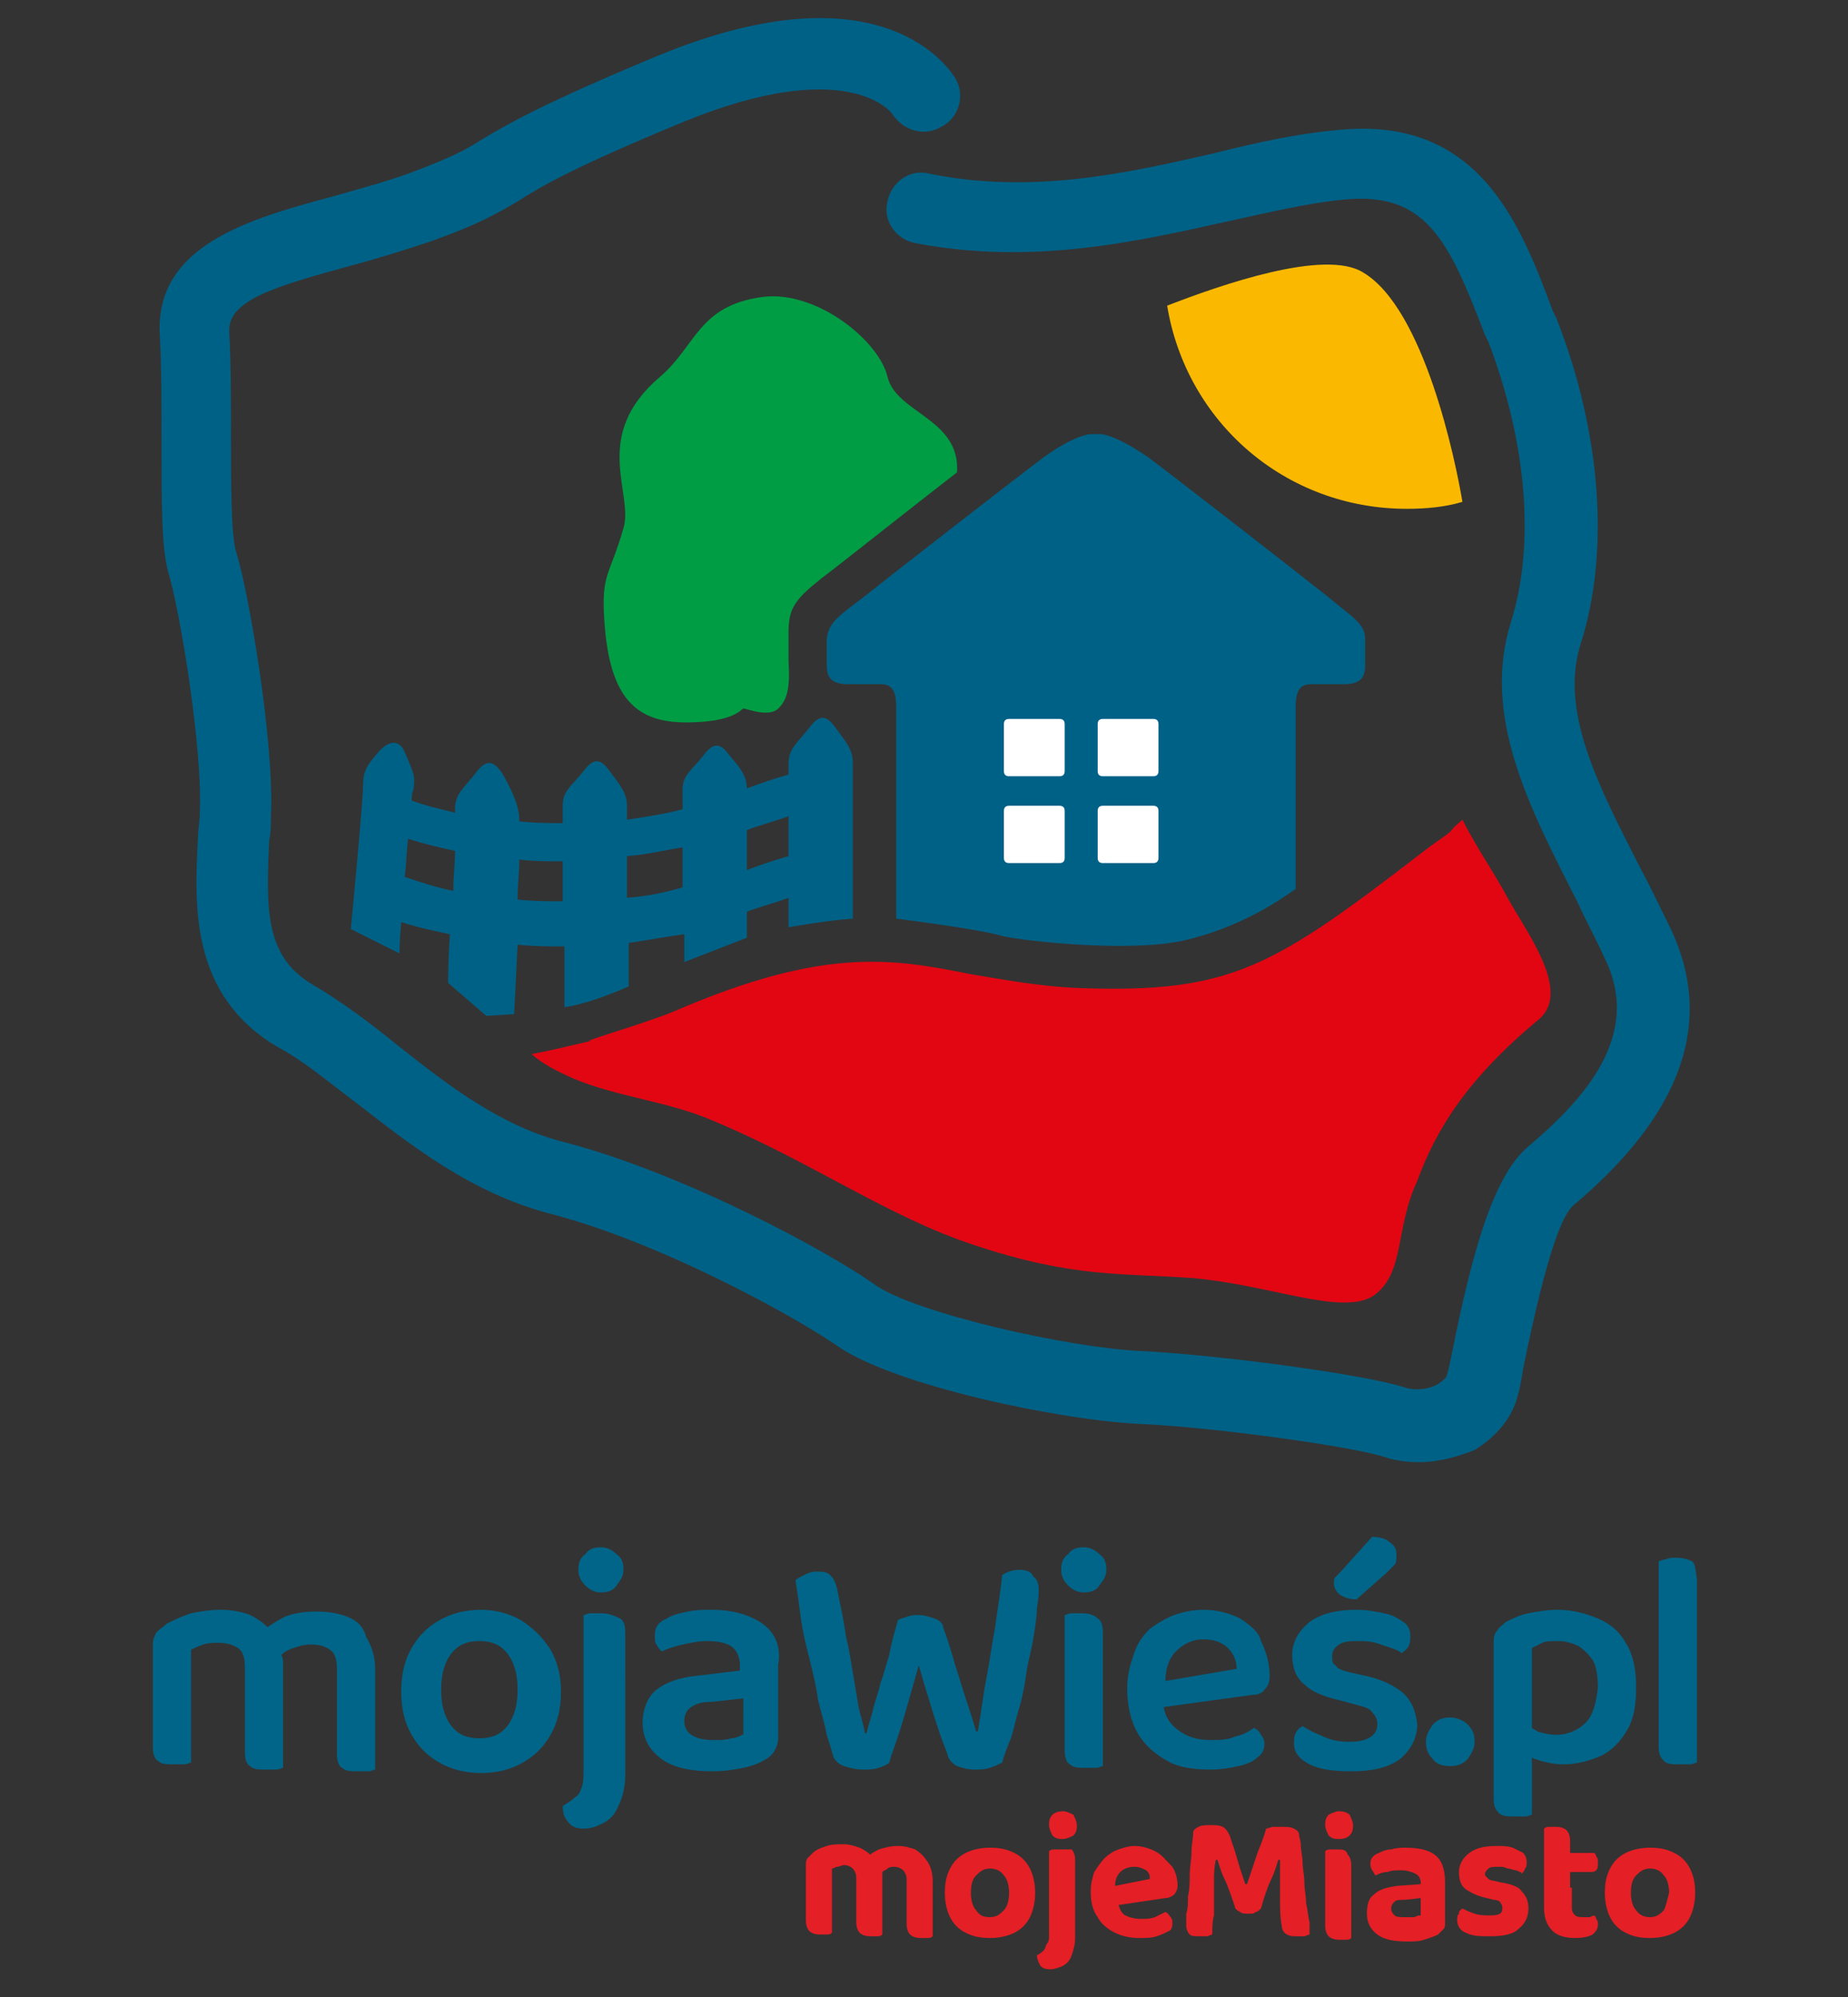 <?xml version="1.0" encoding="utf-8"?>
<!-- Generator: Adobe Illustrator 28.2.0, SVG Export Plug-In . SVG Version: 6.00 Build 0)  -->
<svg version="1.1"
	 id="Layer_2" xmlns:rdf="http://www.w3.org/1999/02/22-rdf-syntax-ns#" xmlns:sodipodi="http://sodipodi.sourceforge.net/DTD/sodipodi-0.dtd" xmlns:dc="http://purl.org/dc/elements/1.1/" xmlns:svg="http://www.w3.org/2000/svg" xmlns:inkscape="http://www.inkscape.org/namespaces/inkscape" xmlns:cc="http://creativecommons.org/ns#"
	 xmlns="http://www.w3.org/2000/svg" xmlns:xlink="http://www.w3.org/1999/xlink" x="0px" y="0px" viewBox="0 0 106.4 115"
	 style="enable-background:new 0 0 106.4 115;" xml:space="preserve">
<rect x="0" y="0" width="106.4" height="115" fill="#333333" stroke="none"/>
<style type="text/css">
	.st0{fill-rule:evenodd;clip-rule:evenodd;fill:#009D45;}
	.st1{fill:#E20613;}
	.st2{fill:#006186;}
	.st3{fill:#FFFFFF;}
	.st4{fill-rule:evenodd;clip-rule:evenodd;fill:#FAB900;}
	.st5{fill:#E41F25;}
	.st6{fill:#006589;}
</style>
<g>
	<g>
		<g>
			<path class="st0" d="M45.4,38c0-0.6,0-0.9,0-1.6c0-1.4,0.4-1.9,1.9-3.1c1.2-0.9,4.7-3.7,7.8-6.1c0.2-3.1-3.5-3.4-4-5.5
				c-0.5-2.1-4.1-5-7.2-4.6c-3.7,0.5-3.8,2.8-5.9,4.6c-4,3.4-1.5,6.7-2.1,8.7c-0.8,2.8-1.3,2.6-1.1,5.4c0.3,4.5,1.9,5.8,4.7,5.8
				c2.8,0,3.2-0.8,3.3-0.8c0.2,0,1.6,0.6,2.1-0.1C45.6,40,45.4,38.5,45.4,38z"/>
			<path class="st1" d="M88.6,58.7c1.9-1.6-0.7-5-1.8-7c-0.8-1.5-1.8-2.9-2.6-4.5c-0.3,0.3-0.4,0.3-0.7,0.7c-0.5,0.4-1,0.7-1.5,1.1
				c-8.7,6.7-11.1,8.2-19.8,7.9c-2.5-0.1-4.4-0.5-6.3-0.8c-4.5-0.9-8.4-1.6-17,2.1c-1.6,0.7-6.2,2-4.7,1.7c-1.3,0.3-2.5,0.6-3.6,0.8
				c0.7,0.6,1.5,1,2.4,1.4c2.6,1.1,5.5,1.3,8.2,2.5c5.5,2.3,10,5.5,14.9,7.1c5.7,1.9,8.5,1.6,12.6,1.9c4.5,0.4,8.6,2.2,10.4,1
				c1.8-1.3,1.2-3.8,2.5-6.6C82.7,65,84.5,62.1,88.6,58.7z"/>
			<path class="st2" d="M74.6,51.2c0-1.8,0-8.3,0-10.5c0-1,0.3-1.3,0.9-1.3c0.6,0,0.6,0,1.9,0c1.2,0,1.2-0.7,1.2-1.2
				c0-0.5,0-0.8,0-1.4c0-0.9-0.8-1.3-2.1-2.4c-1.5-1.2-8.7-6.8-10.3-8c-2-1.4-2.8-1.4-2.8-1.4h-0.6c0,0-0.9,0-2.8,1.4
				c-1.6,1.2-8.8,6.8-10.3,8c-1.3,1-2,1.4-2.1,2.4c0,0.6,0,0.9,0,1.4c0,0.5,0,1.2,1.2,1.2c1.3,0,1.3,0,1.9,0c0.6,0,0.9,0.3,0.9,1.3
				v12.2c0,0,4.8,0.6,6.1,1c1.3,0.3,7.6,1,10.7,0.2C72.1,53.2,74.5,51.2,74.6,51.2"/>
			<g>
				<path class="st2" d="M48.1,41.9c-0.5-0.7-0.9-0.8-1.5,0c-0.7,0.9-1.2,1.2-1.2,2.1v0.6c-0.7,0.2-1.6,0.5-2.4,0.8
					c0-0.8-0.5-1.3-1-1.9c-0.5-0.7-0.9-0.8-1.5,0c-0.7,0.9-1.2,1.1-1.2,2v1.1c-0.7,0.2-1.8,0.4-3.2,0.6v-0.8c0-0.8-0.5-1.3-1-2
					c-0.5-0.7-0.9-0.8-1.5,0c-0.7,0.9-1.2,1.1-1.2,2v1c-0.8,0-1.6,0-2.5-0.1c0-0.1,0-0.1,0-0.1c0-0.9-0.6-2-1-2.7
					c-0.5-0.7-0.9-0.8-1.5,0c-0.7,0.9-1.2,1.2-1.2,2.1c0,0.1,0,0.1,0,0.2c-0.8-0.2-1.7-0.4-2.5-0.7c0-0.2,0-0.4,0.1-0.6
					c0.1-0.8,0.1-0.8-0.5-2.2c-0.3-0.7-0.9-0.7-1.5,0c-0.7,0.8-0.9,1.1-0.9,2c0,0.9-0.7,8.2-0.7,8.2l2.8,1.4c0,0,0-0.7,0.1-1.8
					c0.9,0.3,1.9,0.5,2.8,0.7c-0.1,1.6-0.1,2.8-0.1,2.8l2.2,1.9l1.6-0.1c0,0,0.1-1.8,0.2-4c0.9,0.1,1.8,0.1,2.6,0.1c0,0,0.1,0,0.1,0
					v3.5c1.5-0.2,3.7-1.2,3.7-1.2v-2.5c1.3-0.2,2.4-0.4,3.2-0.5v1.6L43,54v-1.5c0.8-0.3,1.6-0.5,2.4-0.8v1.7c0,0,2.2-0.4,3.7-0.5
					c0,0,0-8.1,0-9C49.1,43.1,48.6,42.6,48.1,41.9z M23.3,50.5c0.1-0.7,0.1-1.5,0.2-2.2c0.9,0.3,1.8,0.5,2.7,0.7
					c0,0.7-0.1,1.5-0.1,2.3C25.1,51.1,24.2,50.8,23.3,50.5z M29.8,51.8c0-0.8,0.1-1.6,0.1-2.3c0.8,0.1,1.7,0.1,2.4,0.1
					c0,0,0.1,0,0.1,0v2.3C31.6,51.9,30.7,51.9,29.8,51.8z M36.1,51.7v-2.4c1.3-0.1,2.4-0.4,3.2-0.5v2.3
					C38.6,51.3,37.5,51.6,36.1,51.7z M43,50.1v-2.3c0.8-0.3,1.6-0.5,2.4-0.8v2.3C44.7,49.5,43.8,49.8,43,50.1z"/>
			</g>
			<path class="st3" d="M61.3,44.4c0,0.2-0.1,0.3-0.3,0.3h-2.9c-0.2,0-0.3-0.1-0.3-0.3v-2.7c0-0.2,0.1-0.3,0.3-0.3h2.9
				c0.2,0,0.3,0.1,0.3,0.3V44.4z"/>
			<path class="st3" d="M66.7,44.4c0,0.2-0.1,0.3-0.3,0.3h-2.9c-0.2,0-0.3-0.1-0.3-0.3v-2.7c0-0.2,0.1-0.3,0.3-0.3h2.9
				c0.2,0,0.3,0.1,0.3,0.3V44.4z"/>
			<path class="st3" d="M61.3,49.4c0,0.2-0.1,0.3-0.3,0.3h-2.9c-0.2,0-0.3-0.1-0.3-0.3v-2.7c0-0.2,0.1-0.3,0.3-0.3h2.9
				c0.2,0,0.3,0.1,0.3,0.3V49.4z"/>
			<path class="st3" d="M66.7,49.4c0,0.2-0.1,0.3-0.3,0.3h-2.9c-0.2,0-0.3-0.1-0.3-0.3v-2.7c0-0.2,0.1-0.3,0.3-0.3h2.9
				c0.2,0,0.3,0.1,0.3,0.3V49.4z"/>
			<path class="st4" d="M81,29.3c1.1,0,2.2-0.1,3.2-0.4c-0.4-2.4-2.2-11.1-5.7-13.2c-2.2-1.4-8.2,0.7-11.3,1.9
				C68.3,24.3,74,29.3,81,29.3z"/>
		</g>
		<g>
			<path class="st2" d="M81.7,84.2c-0.7,0-1.4-0.1-2-0.3c-1.8-0.6-9.7-1.7-14-1.9c-4.6-0.2-14.2-2.2-17.5-4.5
				c-2.6-1.8-10.3-6-16.5-7.6c-4.6-1.2-8.1-4-11.2-6.4c-1.6-1.2-3-2.4-4.5-3.2c-5.1-3-4.8-8.2-4.6-12.1c0-0.4,0.1-0.9,0.1-1.3
				c0.2-3.8-1.2-12-1.8-13.9c-0.4-1.4-0.4-3.9-0.4-7.7c0-2.1,0-4.2-0.1-6c-0.3-5.2,5.2-6.7,10-8c1.4-0.4,2.9-0.8,4.3-1.3
				c2.4-0.9,3.2-1.3,4.3-2c1.5-0.9,3.6-2.1,10.1-4.8c13.1-5.4,16.9,1,17.1,1.3c0.6,1,0.2,2.3-0.8,2.8c-1,0.6-2.2,0.2-2.8-0.7
				c-0.1-0.2-2.7-3.4-12,0.4c-6.3,2.6-8.2,3.7-9.6,4.6c-1.2,0.7-2.2,1.3-5,2.3c-1.5,0.5-3.1,1-4.6,1.4c-4.4,1.2-7.1,2-7,3.8
				c0.1,1.9,0.1,4.1,0.1,6.2c0,2.5,0,5.6,0.3,6.5c0.7,2.2,2.2,10.9,2,15.2c0,0.5,0,0.9-0.1,1.4c-0.2,4.1-0.2,6.7,2.5,8.3
				c1.7,1,3.3,2.2,4.9,3.5c2.9,2.3,6,4.7,9.7,5.6c6.8,1.8,15,6.2,17.8,8.2c2.3,1.6,11,3.6,15.3,3.8c4.2,0.2,12.7,1.3,15.2,2.1
				c0.6,0.2,1.4,0.1,1.9-0.2c0.3-0.2,0.5-0.4,0.5-0.5c0.1-0.3,0.2-0.8,0.3-1.3c1.2-6,2.4-10.1,4.3-11.8c3.2-2.7,6.7-6.4,4.5-10.9
				c-0.5-1.1-1.1-2.2-1.6-3.3c-2.8-5.5-5.5-10.7-3.8-16.1c1.4-4.5,0.9-10.3-1.3-16.1l-0.2-0.4c-2.1-5.5-3.4-8.3-8.2-7.8
				c-2,0.2-4.1,0.7-6.4,1.2c-5.4,1.2-11.4,2.6-18.2,1.3c-1.1-0.2-1.9-1.3-1.6-2.4c0.2-1.1,1.3-1.9,2.4-1.6C59.4,11.2,64.8,10,70,8.8
				c2.4-0.6,4.7-1.1,6.9-1.3c8.2-0.9,10.6,5.3,12.5,10.4l0.2,0.4c2.6,6.6,3.1,13.5,1.4,18.8c-1.2,3.9,1,8.1,3.5,13
				c0.6,1.1,1.1,2.2,1.7,3.4c2.5,5.3,0.7,10.6-5.6,15.9c-0.6,0.5-1.5,2.5-2.9,9.4c-0.1,0.6-0.2,1.2-0.3,1.5
				c-0.3,1.3-1.2,2.4-2.5,3.2C83.9,83.9,82.8,84.2,81.7,84.2z"/>
		</g>
	</g>
</g>
<g>
	<path class="st5" d="M52.7,106.5c-0.3-0.1-0.6-0.2-1-0.2c-0.4,0-0.8,0.1-1.1,0.2c-0.2,0.1-0.4,0.2-0.5,0.3
		c-0.2-0.2-0.4-0.3-0.6-0.4c-0.3-0.1-0.6-0.2-0.9-0.2c-0.4,0-0.7,0-1,0.1c-0.3,0.1-0.6,0.2-0.8,0.4c-0.1,0.1-0.2,0.2-0.3,0.3
		c-0.1,0.1-0.1,0.3-0.1,0.4v1.1v0.5v1.6c0,0.3,0.1,0.5,0.2,0.6c0.1,0.1,0.3,0.2,0.6,0.2c0.1,0,0.3,0,0.4,0c0.1,0,0.2,0,0.3-0.1v-2.2
		v-0.5v-1c0.1,0,0.2-0.1,0.3-0.1c0.1,0,0.3-0.1,0.4-0.1c0.2,0,0.4,0.1,0.5,0.2c0.1,0.1,0.2,0.3,0.2,0.5v0.5v0.5v1.6
		c0,0.3,0.1,0.5,0.2,0.6s0.3,0.2,0.6,0.2c0.1,0,0.3,0,0.4,0c0.1,0,0.2,0,0.3-0.1v-2.2v-0.5V108c0-0.1,0-0.1,0-0.2
		c0.1-0.1,0.2-0.1,0.3-0.2c0.1-0.1,0.3-0.1,0.4-0.1c0.2,0,0.4,0.1,0.5,0.2c0.1,0.1,0.2,0.3,0.2,0.5v0.5v0.5v1.6
		c0,0.3,0.1,0.5,0.2,0.6c0.1,0.1,0.3,0.2,0.6,0.2c0.1,0,0.3,0,0.4,0c0.1,0,0.2,0,0.3-0.1v-2.2v-0.5v-0.5c0-0.4-0.1-0.8-0.3-1.1
		C53.2,106.9,53,106.7,52.7,106.5z"/>
	<path class="st5" d="M58.4,106.7c-0.4-0.2-0.8-0.3-1.4-0.3c-0.5,0-1,0.1-1.4,0.3c-0.4,0.2-0.7,0.5-0.9,0.9
		c-0.2,0.4-0.3,0.8-0.3,1.4c0,0.5,0.1,1,0.3,1.4c0.2,0.4,0.5,0.7,0.9,0.9c0.4,0.2,0.8,0.3,1.4,0.3c0.5,0,1-0.1,1.4-0.3
		c0.4-0.2,0.7-0.5,0.9-0.9c0.2-0.4,0.3-0.9,0.3-1.4c0-0.5-0.1-1-0.3-1.4C59.1,107.2,58.8,106.9,58.4,106.7z M57.8,110
		c-0.2,0.2-0.4,0.4-0.8,0.4s-0.6-0.1-0.8-0.4c-0.2-0.2-0.3-0.6-0.3-1c0-0.5,0.1-0.8,0.3-1c0.2-0.2,0.4-0.4,0.8-0.4
		c0.3,0,0.6,0.1,0.8,0.4c0.2,0.2,0.3,0.6,0.3,1C58.1,109.4,58,109.8,57.8,110z"/>
	<path class="st5" d="M61.1,106.5c-0.1,0-0.3,0-0.4,0c-0.1,0-0.2,0-0.3,0.1v2.3v0.6v1.9c0,0.2,0,0.4-0.1,0.5
		c-0.1,0.1-0.1,0.3-0.2,0.4c-0.1,0.1-0.2,0.2-0.4,0.3c0,0.2,0.1,0.4,0.2,0.6c0.2,0.2,0.4,0.2,0.6,0.2c0.2,0,0.5-0.1,0.7-0.2
		c0.2-0.1,0.4-0.3,0.5-0.6c0.1-0.3,0.2-0.6,0.2-1v-2.1v-0.7v-1.7c0-0.3-0.1-0.5-0.2-0.6C61.6,106.5,61.4,106.5,61.1,106.5z"/>
	<path class="st5" d="M61.2,104.3c-0.3,0-0.5,0.1-0.6,0.2c-0.2,0.2-0.2,0.4-0.2,0.6c0,0.2,0.1,0.4,0.2,0.6c0.2,0.2,0.4,0.2,0.6,0.2
		c0.2,0,0.4-0.1,0.6-0.2c0.2-0.2,0.2-0.4,0.2-0.6c0-0.2-0.1-0.4-0.2-0.6C61.6,104.4,61.4,104.3,61.2,104.3z"/>
	<path class="st5" d="M66.5,106.6c-0.4-0.2-0.8-0.3-1.2-0.3c-0.3,0-0.6,0.1-0.9,0.2c-0.3,0.1-0.6,0.3-0.8,0.5
		c-0.2,0.2-0.4,0.5-0.6,0.8c-0.1,0.3-0.2,0.7-0.2,1.1c0,0.6,0.1,1.1,0.4,1.5c0.2,0.4,0.6,0.7,1,0.9c0.4,0.2,0.9,0.3,1.4,0.3
		c0.4,0,0.7,0,1-0.1c0.3-0.1,0.5-0.2,0.7-0.3c0.2-0.1,0.2-0.3,0.2-0.5c0-0.1,0-0.2-0.1-0.3c-0.1-0.1-0.1-0.2-0.3-0.3
		c-0.2,0.1-0.4,0.2-0.6,0.3c-0.3,0.1-0.5,0.1-0.8,0.1c-0.4,0-0.7-0.1-0.9-0.2c-0.2-0.1-0.3-0.3-0.4-0.6l2.7-0.4
		c0.2,0,0.4-0.1,0.5-0.2c0.1-0.1,0.2-0.3,0.2-0.5c0-0.4-0.1-0.8-0.3-1.1C67.1,107.1,66.9,106.8,66.5,106.6z M64.2,108.6
		c0-0.3,0.1-0.6,0.3-0.8c0.2-0.2,0.5-0.3,0.8-0.3c0.3,0,0.5,0.1,0.7,0.2c0.2,0.2,0.2,0.3,0.2,0.5L64.2,108.6z"/>
	<path class="st5" d="M75.2,109.6c0-0.4-0.1-0.8-0.1-1.2c0-0.4-0.1-0.8-0.1-1.1c0-0.4-0.1-0.7-0.1-1c0-0.3-0.1-0.5-0.1-0.6
		c0-0.2-0.1-0.3-0.3-0.4c-0.2-0.1-0.4-0.1-0.7-0.1c-0.2,0-0.3,0-0.5,0c-0.1,0-0.3,0.1-0.4,0.1c-0.1,0.4-0.3,0.9-0.5,1.4
		c-0.2,0.6-0.4,1.2-0.6,1.8h-0.1c-0.1-0.3-0.2-0.6-0.3-0.9c-0.1-0.3-0.2-0.7-0.3-1c-0.1-0.3-0.2-0.6-0.3-0.9
		c-0.1-0.2-0.2-0.4-0.4-0.5c-0.2-0.1-0.4-0.1-0.7-0.1c-0.3,0-0.5,0-0.7,0.1c-0.2,0.1-0.3,0.2-0.3,0.3c0,0.4-0.1,0.7-0.1,1.2
		c0,0.4-0.1,0.8-0.1,1.3c0,0.4,0,0.8-0.1,1.2c0,0.4,0,0.7-0.1,1c0,0.3,0,0.5,0,0.7c0,0.2,0.1,0.4,0.2,0.5c0.1,0.1,0.3,0.1,0.6,0.1
		c0.1,0,0.2,0,0.4,0c0.1,0,0.2-0.1,0.3-0.1c0-0.4,0-0.8,0.1-1.1c0-0.3,0-0.7,0-1c0-0.3,0-0.7,0-1c0-0.4,0-0.7,0.1-1.2h0.1
		c0.1,0.3,0.2,0.7,0.4,1.1c0.2,0.4,0.4,1,0.6,1.6c0,0.1,0.1,0.2,0.3,0.3c0.1,0.1,0.3,0.1,0.5,0.1c0.2,0,0.3,0,0.4-0.1
		c0.1,0,0.2-0.1,0.3-0.2c0.2-0.7,0.4-1.3,0.6-1.7c0.2-0.4,0.3-0.8,0.4-1.1h0.1c0,0.3,0,0.6,0,1c0,0.4,0,0.8,0,1.3c0,0.5,0,1,0.1,1.5
		c0,0.2,0.1,0.4,0.3,0.5c0.2,0.1,0.3,0.1,0.6,0.1c0.2,0,0.3,0,0.4,0c0.1,0,0.2-0.1,0.3-0.1c0-0.2,0-0.4,0-0.7
		C75.3,110.3,75.3,110,75.2,109.6z"/>
	<path class="st5" d="M77,106.5c-0.1,0-0.3,0-0.4,0c-0.1,0-0.2,0-0.3,0.1v2.2v0.8v1.3c0,0.3,0.1,0.5,0.2,0.6
		c0.1,0.1,0.3,0.2,0.6,0.2c0.1,0,0.3,0,0.4,0c0.1,0,0.2,0,0.3-0.1v-1.9v-0.8v-1.5c0-0.3-0.1-0.5-0.2-0.6
		C77.5,106.5,77.3,106.5,77,106.5z"/>
	<path class="st5" d="M77.1,104.3c-0.2,0-0.4,0.1-0.6,0.2c-0.2,0.2-0.2,0.4-0.2,0.6c0,0.2,0.1,0.4,0.2,0.6c0.2,0.2,0.4,0.2,0.6,0.2
		c0.3,0,0.5-0.1,0.6-0.2c0.2-0.2,0.2-0.4,0.2-0.6c0-0.2-0.1-0.4-0.2-0.6C77.6,104.4,77.4,104.3,77.1,104.3z"/>
	<path class="st5" d="M82.6,106.8c-0.4-0.3-1-0.4-1.7-0.4c-0.2,0-0.5,0-0.8,0.1c-0.3,0-0.5,0.1-0.7,0.2c-0.3,0.1-0.5,0.3-0.5,0.6
		c0,0.1,0,0.2,0.1,0.4c0.1,0.1,0.1,0.2,0.2,0.3c0.2-0.1,0.4-0.2,0.7-0.2c0.2-0.1,0.5-0.1,0.8-0.1c0.3,0,0.6,0.1,0.8,0.2
		c0.2,0.1,0.3,0.3,0.3,0.5v0.1l-1.4,0.1c-0.6,0.1-1,0.2-1.3,0.5c-0.3,0.2-0.4,0.6-0.4,1.1c0,0.5,0.2,0.9,0.6,1.2
		c0.4,0.3,1,0.4,1.7,0.4c0.4,0,0.7,0,1-0.1c0.3-0.1,0.6-0.2,0.8-0.3c0.1-0.1,0.2-0.2,0.3-0.3c0.1-0.1,0.1-0.2,0.1-0.4v-2.3
		C83.2,107.6,83,107.1,82.6,106.8z M81.7,110.3c-0.1,0-0.2,0.1-0.3,0.1c-0.2,0-0.3,0-0.5,0c-0.3,0-0.5,0-0.6-0.1
		c-0.1-0.1-0.2-0.2-0.2-0.4c0-0.2,0.1-0.3,0.2-0.4c0.1-0.1,0.3-0.1,0.6-0.1l0.9-0.1V110.3z"/>
	<path class="st5" d="M86.4,108.4l-0.4-0.1c-0.2,0-0.3-0.1-0.4-0.2c-0.1-0.1-0.1-0.1-0.1-0.2c0-0.1,0.1-0.2,0.2-0.3
		c0.1-0.1,0.3-0.1,0.6-0.1c0.2,0,0.3,0,0.5,0.1c0.2,0,0.3,0.1,0.5,0.1c0.2,0.1,0.3,0.1,0.3,0.2c0.1-0.1,0.2-0.2,0.2-0.3
		c0.1-0.1,0.1-0.2,0.1-0.4c0-0.2-0.1-0.4-0.2-0.5c-0.2-0.1-0.4-0.2-0.6-0.3c-0.3-0.1-0.6-0.1-0.9-0.1c-0.7,0-1.2,0.1-1.6,0.4
		c-0.4,0.3-0.6,0.7-0.6,1.1c0,0.4,0.1,0.8,0.4,1c0.3,0.2,0.7,0.4,1.2,0.5l0.4,0.1c0.2,0,0.4,0.1,0.4,0.2c0.1,0.1,0.1,0.2,0.1,0.3
		c0,0.3-0.2,0.4-0.7,0.4c-0.3,0-0.6,0-0.9-0.1c-0.3-0.1-0.5-0.2-0.7-0.3c-0.1,0.1-0.2,0.1-0.2,0.3c-0.1,0.1-0.1,0.2-0.1,0.4
		c0,0.3,0.2,0.6,0.5,0.7c0.4,0.2,0.8,0.2,1.4,0.2c0.7,0,1.3-0.1,1.6-0.4c0.4-0.3,0.6-0.7,0.6-1.2c0-0.4-0.1-0.7-0.4-1
		C87.5,108.7,87.1,108.5,86.4,108.4z"/>
	<path class="st5" d="M90.4,108.7v-0.9h1.1c0.2,0,0.3,0,0.4-0.1c0.1-0.1,0.1-0.2,0.1-0.5c0-0.1,0-0.2-0.1-0.3c0-0.1-0.1-0.2-0.1-0.2
		h-1.4v-0.7c0-0.3-0.1-0.5-0.2-0.6c-0.1-0.1-0.3-0.2-0.6-0.2c-0.1,0-0.3,0-0.4,0c-0.1,0-0.2,0-0.3,0.1v3.4v0.3v0.9
		c0,0.6,0.2,1,0.5,1.3c0.3,0.3,0.8,0.4,1.3,0.4c0.5,0,0.8-0.1,1-0.2c0.2-0.2,0.3-0.3,0.3-0.6c0-0.1,0-0.2-0.1-0.3
		c0-0.1-0.1-0.2-0.1-0.2c-0.1,0-0.2,0.1-0.3,0.1c-0.1,0-0.2,0-0.3,0c-0.2,0-0.4,0-0.5-0.1c-0.1-0.1-0.2-0.2-0.2-0.4V109V108.7z"/>
	<path class="st5" d="M97.3,107.6c-0.2-0.4-0.5-0.7-0.9-0.9c-0.4-0.2-0.8-0.3-1.4-0.3c-0.5,0-1,0.1-1.4,0.3
		c-0.4,0.2-0.7,0.5-0.9,0.9c-0.2,0.4-0.3,0.8-0.3,1.4c0,0.5,0.1,1,0.3,1.4c0.2,0.4,0.5,0.7,0.9,0.9c0.4,0.2,0.8,0.3,1.4,0.3
		c0.5,0,1-0.1,1.4-0.3c0.4-0.2,0.7-0.5,0.9-0.9c0.2-0.4,0.3-0.9,0.3-1.4C97.6,108.4,97.5,108,97.3,107.6z M95.8,110
		c-0.2,0.2-0.4,0.4-0.8,0.4c-0.3,0-0.6-0.1-0.8-0.4c-0.2-0.2-0.3-0.6-0.3-1c0-0.5,0.1-0.8,0.3-1c0.2-0.2,0.4-0.4,0.8-0.4
		c0.3,0,0.6,0.1,0.8,0.4c0.2,0.2,0.3,0.6,0.3,1C96,109.4,95.9,109.8,95.8,110z"/>
</g>
<g>
	<path class="st6" d="M20,93.1c-0.5-0.2-1.1-0.3-1.8-0.3c-0.7,0-1.3,0.1-1.8,0.3c-0.4,0.2-0.7,0.4-1,0.6c-0.3-0.3-0.6-0.5-1-0.7
		c-0.5-0.2-1.1-0.3-1.7-0.3c-0.6,0-1.2,0.1-1.7,0.2c-0.6,0.2-1,0.4-1.4,0.6c-0.2,0.2-0.4,0.3-0.6,0.5c-0.1,0.2-0.2,0.4-0.2,0.7v2
		v0.9v3c0,0.4,0.1,0.7,0.3,0.8c0.2,0.2,0.5,0.2,0.9,0.2c0.2,0,0.4,0,0.6,0c0.2,0,0.3-0.1,0.4-0.1v-3.9v-0.9V95
		c0.2-0.1,0.4-0.2,0.7-0.3c0.3-0.1,0.6-0.1,0.9-0.1c0.4,0,0.8,0.1,1.1,0.3c0.3,0.2,0.4,0.6,0.4,1.1v1v0.9v3c0,0.4,0.1,0.7,0.3,0.8
		c0.2,0.2,0.5,0.2,0.9,0.2c0.2,0,0.4,0,0.6,0c0.2,0,0.3-0.1,0.4-0.1v-3.9v-0.9v-1.2c0-0.2,0-0.3-0.1-0.5c0.2-0.2,0.4-0.3,0.7-0.4
		c0.3-0.1,0.6-0.2,1-0.2c0.5,0,0.8,0.1,1.1,0.3c0.3,0.2,0.4,0.6,0.4,1.1v1v0.9v3c0,0.4,0.1,0.7,0.3,0.8c0.2,0.2,0.5,0.2,0.9,0.2
		c0.2,0,0.4,0,0.6,0c0.2,0,0.3-0.1,0.4-0.1v-3.9v-0.9v-1c0-0.7-0.2-1.3-0.5-1.8C20.9,93.6,20.5,93.3,20,93.1z"/>
	<path class="st6" d="M30,93.3c-0.7-0.4-1.5-0.6-2.3-0.6c-0.9,0-1.7,0.2-2.4,0.6c-0.7,0.4-1.2,0.9-1.6,1.6c-0.4,0.7-0.6,1.5-0.6,2.5
		c0,1,0.2,1.8,0.6,2.5c0.4,0.7,0.9,1.2,1.6,1.6c0.7,0.4,1.5,0.6,2.4,0.6c0.9,0,1.7-0.2,2.4-0.6c0.7-0.4,1.2-0.9,1.6-1.6
		c0.4-0.7,0.6-1.5,0.6-2.5c0-0.9-0.2-1.7-0.6-2.4C31.2,94.2,30.6,93.7,30,93.3z M29.2,99.4c-0.4,0.5-0.9,0.7-1.6,0.7
		c-0.7,0-1.2-0.2-1.6-0.7c-0.4-0.5-0.6-1.2-0.6-2.1c0-0.9,0.2-1.6,0.6-2.1c0.4-0.5,0.9-0.7,1.6-0.7c0.7,0,1.2,0.2,1.6,0.7
		c0.4,0.5,0.6,1.2,0.6,2.1C29.8,98.2,29.6,98.9,29.2,99.4z"/>
	<path class="st6" d="M34.6,89.1c-0.4,0-0.7,0.1-0.9,0.4c-0.3,0.2-0.4,0.5-0.4,0.9c0,0.3,0.1,0.6,0.4,0.9c0.3,0.3,0.6,0.4,0.9,0.4
		c0.4,0,0.7-0.1,0.9-0.4c0.2-0.3,0.4-0.5,0.4-0.9c0-0.4-0.1-0.7-0.4-0.9C35.3,89.3,35,89.1,34.6,89.1z"/>
	<path class="st6" d="M34.6,92.9c-0.2,0-0.4,0-0.6,0c-0.2,0-0.3,0.1-0.4,0.1v3.7V98v3.9c0,0.4,0,0.7-0.1,1c-0.1,0.3-0.2,0.5-0.4,0.6
		c-0.2,0.2-0.4,0.3-0.7,0.5c0,0.4,0.1,0.7,0.3,0.9c0.2,0.3,0.5,0.4,0.9,0.4c0.4,0,0.7-0.1,1.1-0.3c0.4-0.2,0.7-0.5,0.9-1
		c0.2-0.4,0.4-1,0.4-1.8v-4.1v-1.4V94c0-0.4-0.1-0.7-0.3-0.8C35.3,93,35,92.9,34.6,92.9z"/>
	<path class="st6" d="M43.9,93.5c-0.7-0.5-1.7-0.8-2.9-0.8c-0.5,0-0.9,0-1.4,0.1c-0.5,0.1-0.9,0.2-1.2,0.4c-0.5,0.2-0.7,0.5-0.7,1
		c0,0.2,0,0.4,0.1,0.5c0.1,0.2,0.2,0.3,0.3,0.4c0.4-0.2,0.8-0.3,1.2-0.4c0.5-0.1,0.9-0.2,1.4-0.2c0.6,0,1.1,0.1,1.4,0.3
		c0.3,0.2,0.5,0.6,0.5,1.1v0.3l-2.5,0.3c-1,0.1-1.8,0.4-2.3,0.8c-0.5,0.4-0.8,1.1-0.8,1.9c0,0.9,0.4,1.6,1.1,2.1
		c0.7,0.5,1.7,0.7,2.9,0.7c0.7,0,1.3-0.1,1.8-0.2c0.5-0.1,1-0.3,1.3-0.5c0.2-0.1,0.4-0.3,0.5-0.5c0.1-0.2,0.2-0.4,0.2-0.7v-4.2
		C45,94.8,44.6,94,43.9,93.5z M42.7,99.9c-0.1,0.1-0.4,0.2-0.6,0.2c-0.3,0.1-0.6,0.1-1,0.1c-0.6,0-1-0.1-1.3-0.3
		c-0.3-0.2-0.4-0.5-0.4-0.8c0-0.3,0.1-0.6,0.4-0.8c0.3-0.2,0.6-0.3,1.2-0.3l1.8-0.2V99.9z"/>
	<path class="st6" d="M58.7,90.4c-0.4,0-0.7,0.1-1,0.3c-0.1,1.1-0.3,2.1-0.4,3c-0.2,1-0.3,1.9-0.5,2.9c-0.2,1-0.3,2-0.5,3.1h-0.1
		c-0.2-0.7-0.4-1.3-0.6-1.9c-0.2-0.6-0.4-1.3-0.6-1.9c-0.2-0.7-0.4-1.4-0.7-2.2c0-0.2-0.2-0.4-0.5-0.5c-0.3-0.1-0.6-0.2-0.9-0.2
		c-0.2,0-0.4,0-0.7,0.1c-0.2,0.1-0.4,0.1-0.5,0.2c-0.2,0.7-0.4,1.4-0.5,2c-0.2,0.6-0.3,1.1-0.5,1.6c-0.1,0.5-0.3,1-0.4,1.4
		c-0.1,0.5-0.3,1-0.4,1.5h-0.1c-0.1-0.6-0.3-1.1-0.4-1.7c-0.1-0.6-0.2-1.2-0.3-1.8c-0.1-0.6-0.2-1.3-0.4-2.1
		c-0.1-0.8-0.3-1.7-0.5-2.7c-0.1-0.4-0.2-0.6-0.4-0.8c-0.2-0.2-0.5-0.2-0.8-0.2c-0.3,0-0.5,0.1-0.7,0.2c-0.2,0.1-0.4,0.2-0.5,0.3
		c0.1,0.6,0.2,1.3,0.3,2.1c0.1,0.8,0.3,1.6,0.5,2.4c0.2,0.8,0.4,1.6,0.5,2.4c0.2,0.8,0.4,1.4,0.5,2c0.2,0.6,0.3,1,0.4,1.3
		c0.1,0.2,0.3,0.4,0.6,0.5c0.3,0.1,0.7,0.2,1.1,0.2c0.3,0,0.6,0,0.9-0.1c0.3-0.1,0.5-0.2,0.6-0.3c0.1-0.4,0.3-0.9,0.5-1.5
		c0.2-0.6,0.4-1.3,0.6-2c0.2-0.7,0.4-1.4,0.6-2.1c0.2,0.7,0.4,1.4,0.6,2c0.2,0.7,0.4,1.3,0.6,1.9c0.2,0.6,0.4,1,0.5,1.4
		c0.1,0.2,0.3,0.4,0.5,0.5c0.3,0.1,0.6,0.2,1,0.2c0.3,0,0.6,0,0.9-0.1c0.3-0.1,0.5-0.2,0.7-0.3c0.1-0.4,0.3-0.9,0.5-1.4
		c0.2-0.6,0.3-1.2,0.5-1.8c0.2-0.7,0.3-1.3,0.4-2c0.1-0.7,0.3-1.3,0.4-2c0.1-0.6,0.2-1.2,0.2-1.7c0.1-0.5,0.1-0.8,0.1-1.1
		c0-0.3-0.1-0.6-0.3-0.7C59.4,90.5,59.1,90.4,58.7,90.4z"/>
	<path class="st6" d="M62.3,92.9c-0.2,0-0.4,0-0.6,0c-0.2,0-0.3,0.1-0.4,0.1v3.8V98v2.8c0,0.4,0.1,0.7,0.3,0.8
		c0.2,0.2,0.5,0.2,0.9,0.2c0.2,0,0.4,0,0.6,0c0.2,0,0.3-0.1,0.4-0.1V98v-1.2V94c0-0.4-0.1-0.7-0.3-0.8C63,93,62.7,92.9,62.3,92.9z"
		/>
	<path class="st6" d="M62.4,89.1c-0.4,0-0.7,0.1-0.9,0.4c-0.3,0.2-0.4,0.5-0.4,0.9c0,0.3,0.1,0.6,0.4,0.9c0.3,0.3,0.6,0.4,0.9,0.4
		c0.4,0,0.7-0.1,0.9-0.4c0.2-0.3,0.4-0.5,0.4-0.9c0-0.4-0.1-0.7-0.4-0.9C63.1,89.3,62.8,89.1,62.4,89.1z"/>
	<path class="st6" d="M71.4,93.2c-0.6-0.3-1.3-0.5-2.1-0.5c-0.6,0-1.1,0.1-1.7,0.3c-0.5,0.2-1,0.5-1.4,0.8c-0.4,0.4-0.7,0.8-0.9,1.4
		c-0.2,0.6-0.4,1.2-0.4,2c0,1,0.2,1.9,0.6,2.6c0.4,0.7,1,1.2,1.7,1.6c0.7,0.4,1.6,0.5,2.5,0.5c0.6,0,1.2-0.1,1.6-0.2
		c0.5-0.1,0.9-0.3,1.1-0.5c0.3-0.2,0.4-0.5,0.4-0.8c0-0.2-0.1-0.4-0.2-0.5c-0.1-0.2-0.2-0.3-0.4-0.4c-0.3,0.2-0.6,0.4-1.1,0.5
		c-0.4,0.2-0.9,0.2-1.4,0.2c-0.8,0-1.4-0.2-1.9-0.6c-0.4-0.3-0.7-0.7-0.8-1.3l5.1-0.7c0.3,0,0.6-0.1,0.7-0.3
		c0.2-0.2,0.3-0.4,0.3-0.8c0-0.7-0.2-1.4-0.5-2C72.5,94,72,93.6,71.4,93.2z M67.1,96.8c0-0.7,0.2-1.3,0.6-1.7
		c0.4-0.4,0.9-0.7,1.6-0.7c0.6,0,1.1,0.2,1.4,0.5c0.3,0.3,0.5,0.7,0.5,1.2L67.1,96.8z"/>
	<path class="st6" d="M78.1,92.1l1.7-1.5c0.2-0.2,0.4-0.4,0.5-0.5c0.1-0.1,0.1-0.3,0.1-0.6c0-0.3-0.1-0.5-0.4-0.7
		c-0.2-0.2-0.6-0.3-1-0.3l-1.8,2c-0.1,0.1-0.2,0.2-0.3,0.3c-0.1,0.1-0.1,0.2-0.1,0.4c0,0.2,0.1,0.4,0.3,0.6
		C77.4,92,77.7,92.1,78.1,92.1z"/>
	<path class="st6" d="M80.8,97.5c-0.5-0.4-1.2-0.8-2.2-1l-0.9-0.2c-0.4-0.1-0.7-0.2-0.8-0.4c-0.2-0.1-0.2-0.3-0.2-0.5
		c0-0.3,0.1-0.5,0.4-0.7c0.3-0.2,0.7-0.2,1.1-0.2c0.3,0,0.6,0,1,0.1c0.3,0.1,0.6,0.2,0.9,0.3c0.3,0.1,0.5,0.2,0.6,0.3
		c0.1-0.1,0.3-0.2,0.4-0.4c0.1-0.2,0.1-0.4,0.1-0.6c0-0.3-0.1-0.6-0.4-0.8c-0.3-0.2-0.6-0.4-1.1-0.5c-0.5-0.1-1-0.2-1.6-0.2
		c-1.1,0-2,0.2-2.7,0.7c-0.6,0.5-1,1.1-1,1.9c0,0.7,0.2,1.3,0.7,1.7c0.4,0.4,1.1,0.7,2,0.9l1.1,0.3c0.4,0.1,0.7,0.2,0.8,0.4
		c0.2,0.2,0.3,0.4,0.3,0.7c0,0.6-0.5,1-1.6,1c-0.6,0-1.1-0.1-1.5-0.3c-0.5-0.2-0.9-0.4-1.2-0.6c-0.2,0.1-0.3,0.2-0.4,0.4
		c-0.1,0.2-0.1,0.4-0.1,0.6c0,0.5,0.3,0.9,0.9,1.2c0.6,0.3,1.4,0.4,2.4,0.4c1.2,0,2.1-0.2,2.8-0.7c0.6-0.5,1-1.2,1-2
		C81.5,98.5,81.3,98,80.8,97.5z"/>
</g>
<g>
	<path class="st6" d="M83.5,98.9c-0.4,0-0.7,0.1-1,0.4c-0.2,0.3-0.4,0.6-0.4,1c0,0.4,0.1,0.7,0.4,1c0.2,0.3,0.6,0.4,1,0.4
		c0.4,0,0.7-0.1,1-0.4c0.2-0.3,0.4-0.6,0.4-1c0-0.4-0.1-0.7-0.4-1C84.3,99.1,83.9,98.9,83.5,98.9z"/>
	<path class="st6" d="M92,93.2c-0.7-0.3-1.5-0.5-2.3-0.5c-0.6,0-1.2,0.1-1.7,0.2s-0.9,0.3-1.3,0.5c-0.2,0.2-0.4,0.3-0.5,0.5
		C86,94.1,86,94.4,86,94.6v5.2v0.6v3.2c0,0.4,0.1,0.6,0.3,0.8c0.2,0.2,0.5,0.2,0.9,0.2c0.2,0,0.4,0,0.6,0c0.2,0,0.3-0.1,0.4-0.1
		v-3.3c0.1,0.1,0.3,0.1,0.5,0.2c0.4,0.1,0.8,0.2,1.3,0.2c0.8,0,1.5-0.2,2.2-0.5c0.6-0.3,1.1-0.8,1.5-1.5c0.4-0.7,0.5-1.5,0.5-2.5
		c0-1-0.2-1.9-0.6-2.5C93.2,93.9,92.7,93.5,92,93.2z M91.3,99.2c-0.4,0.4-1,0.7-1.7,0.7c-0.4,0-0.8-0.1-1.1-0.2
		c-0.1-0.1-0.2-0.1-0.3-0.2v-4.6c0.2-0.1,0.4-0.2,0.6-0.3c0.2-0.1,0.5-0.1,0.9-0.1c0.4,0,0.8,0.1,1.2,0.3c0.3,0.2,0.6,0.5,0.8,0.8
		s0.3,0.9,0.3,1.6C91.9,98.1,91.7,98.8,91.3,99.2z"/>
	<path class="st6" d="M97.4,89.9c-0.2-0.1-0.5-0.2-0.9-0.2c-0.2,0-0.4,0-0.6,0.1c-0.2,0-0.3,0.1-0.4,0.1v6.9v1.1v2.7
		c0,0.4,0.1,0.6,0.3,0.8s0.5,0.2,0.9,0.2c0.2,0,0.4,0,0.6,0c0.2,0,0.3-0.1,0.4-0.1v-3.4v-1.1v-6.1C97.6,90.3,97.6,90,97.4,89.9z"/>
</g>
</svg>

